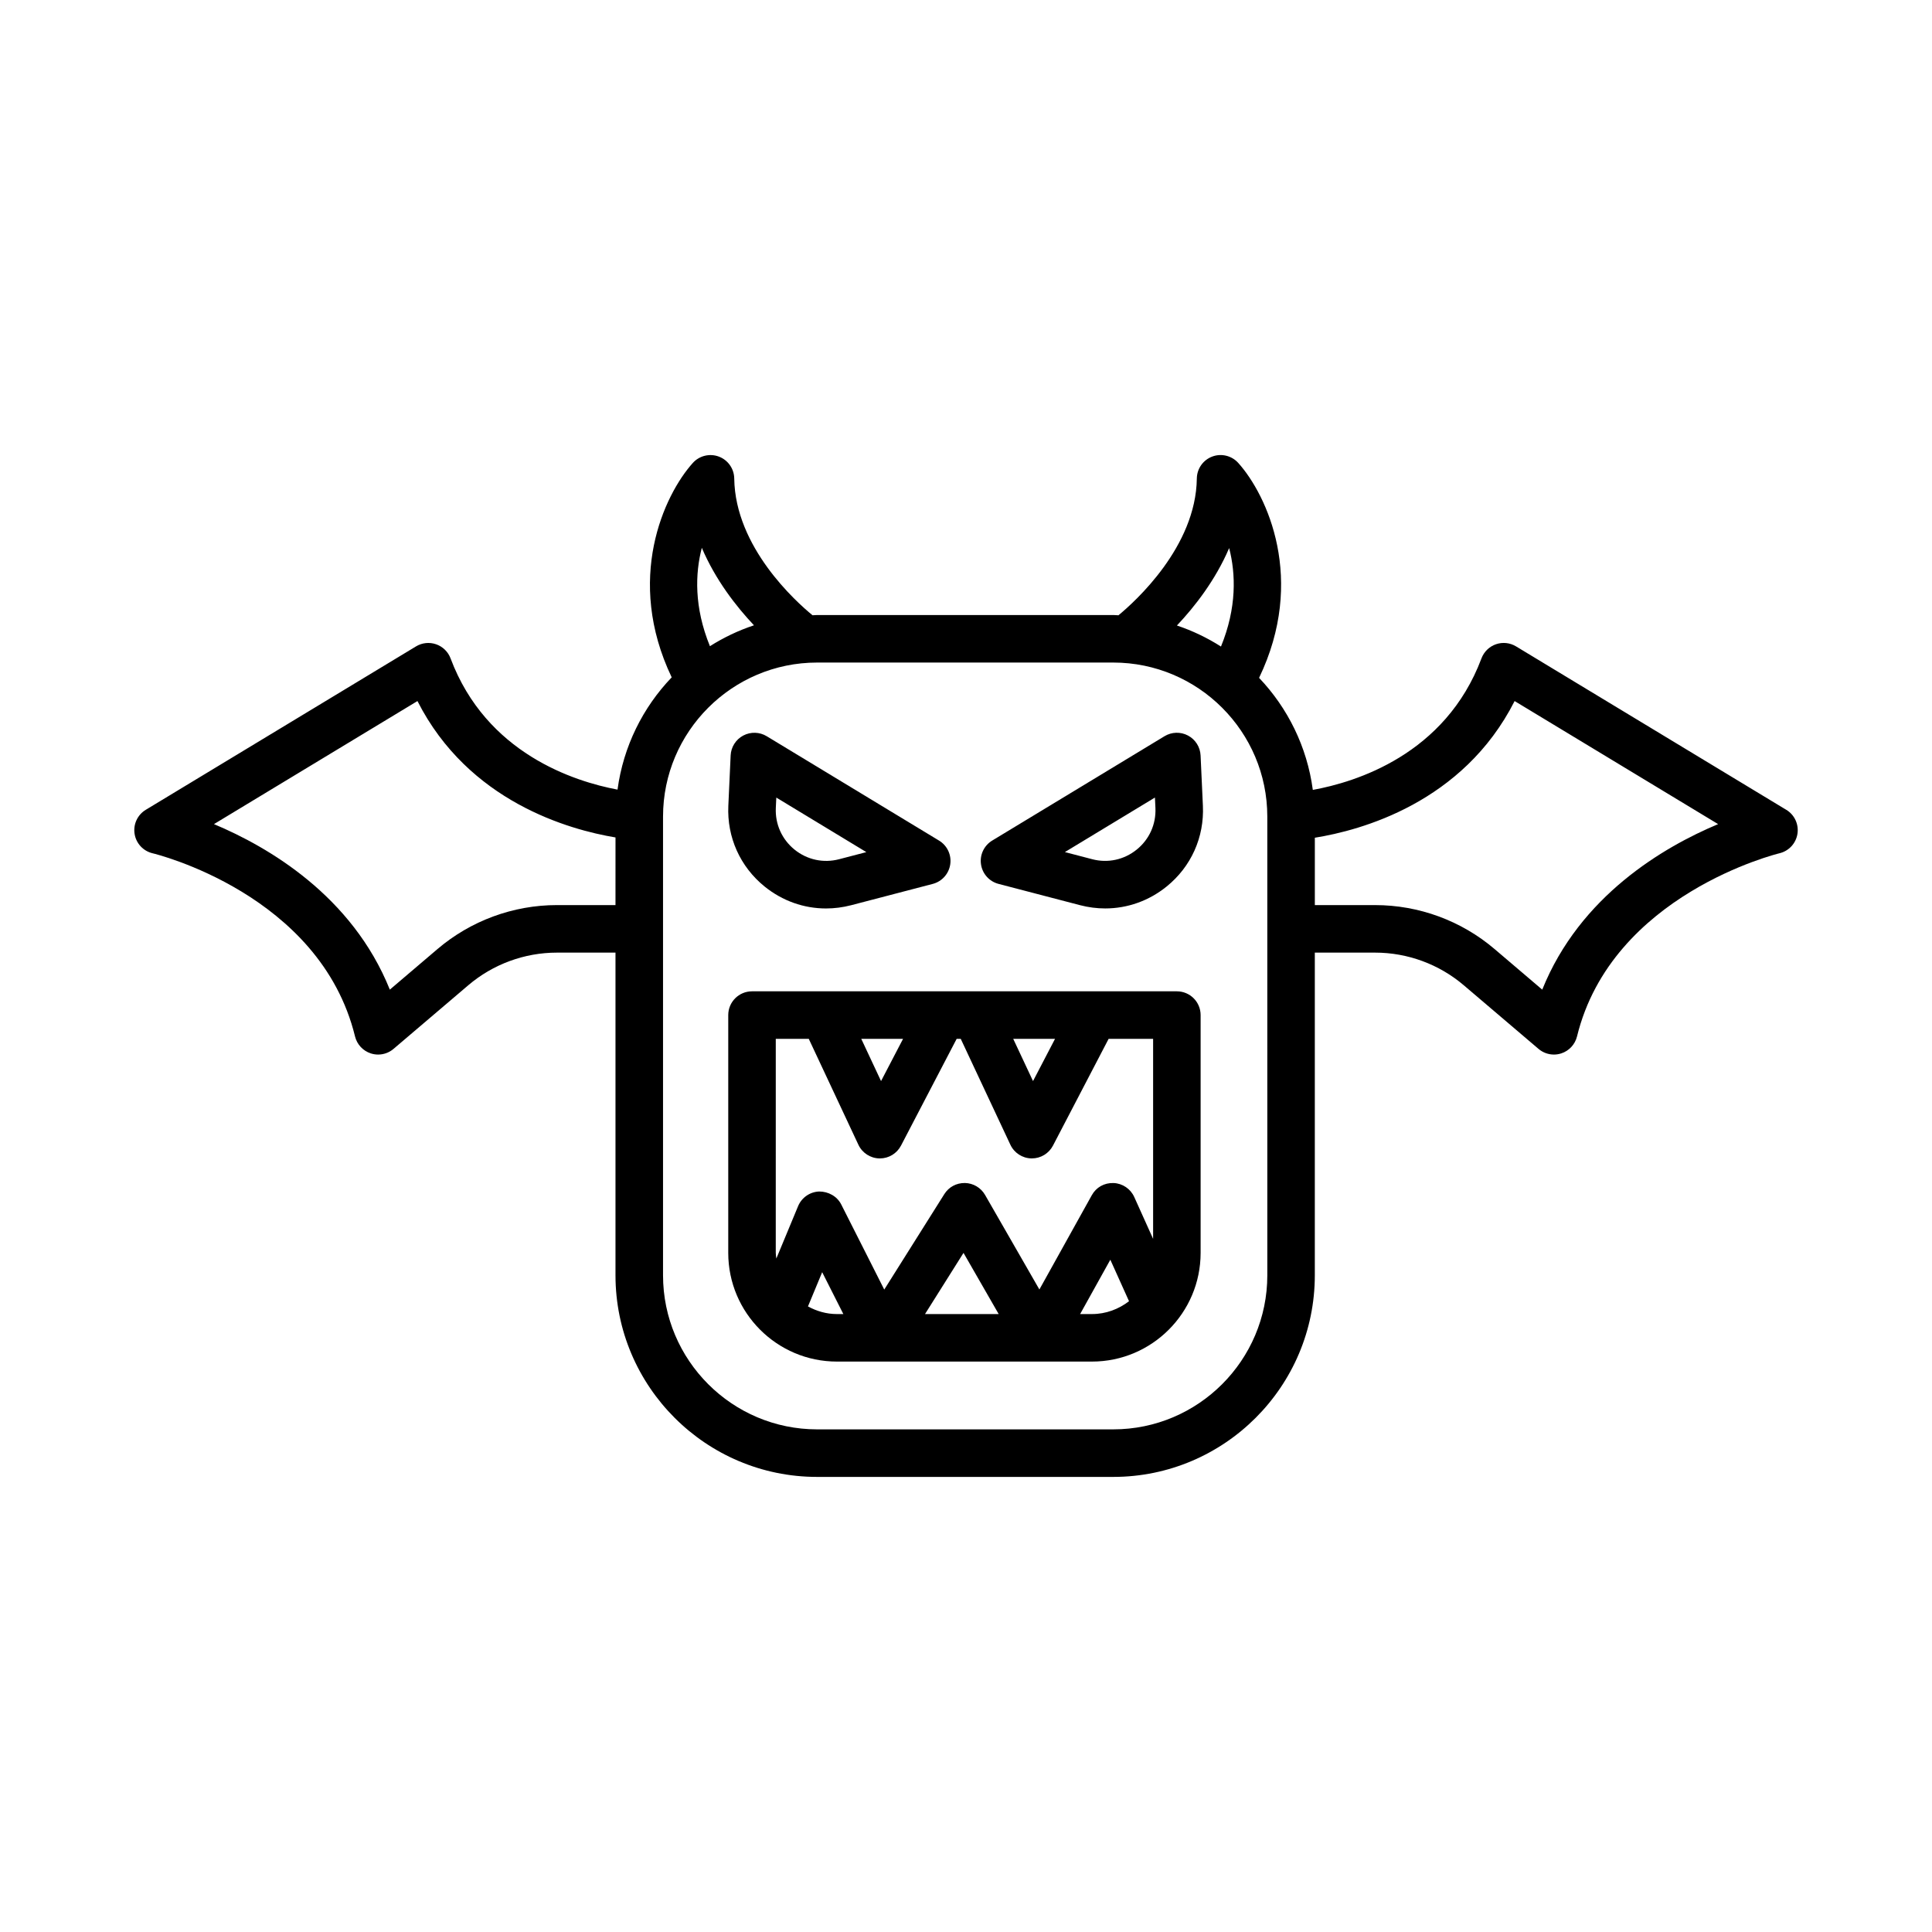 <?xml version="1.0" encoding="UTF-8"?>
<!-- Uploaded to: SVG Repo, www.svgrepo.com, Generator: SVG Repo Mixer Tools -->
<svg fill="#000000" width="800px" height="800px" version="1.1" viewBox="144 144 512 512" xmlns="http://www.w3.org/2000/svg">
 <g>
  <path d="m455.88 406.71h-112.59c-3.481 0-6.297 2.82-6.297 6.297v63.02c0 15.883 12.922 28.805 28.801 28.805h67.582c15.879 0 28.801-12.922 28.801-28.805v-63.02c0-3.477-2.816-6.297-6.297-6.297zm-32.289 12.598-5.828 11.188-5.246-11.188zm-40.273 0-5.832 11.188-5.242-11.188zm-33.73 0h8.746l13.148 28.059c1.016 2.168 3.172 3.574 5.566 3.625h0.137c2.344 0 4.496-1.305 5.586-3.387l14.754-28.301h1.082l13.152 28.059c1.016 2.168 3.172 3.574 5.566 3.625h0.137c2.344 0 4.496-1.305 5.586-3.387l14.75-28.301h11.789v53.012l-5-11.094c-0.984-2.172-3.102-3.606-5.481-3.703-2.484-0.078-4.617 1.148-5.769 3.231l-13.887 24.98-14.398-25.059c-1.102-1.914-3.125-3.113-5.332-3.16-2.305-0.02-4.281 1.074-5.461 2.941l-15.922 25.301-11.391-22.535c-1.105-2.195-3.434-3.461-5.856-3.453-2.461 0.094-4.637 1.609-5.586 3.879l-5.766 13.887c-0.047-0.504-0.152-0.992-0.152-1.508zm59.07 72.93h-19.52l10.203-16.211zm-50.539-2.023 3.766-9.074 5.609 11.098h-1.699c-2.793 0-5.383-0.777-7.676-2.023zm72.125 2.023 8.004-14.398 4.953 10.992c-2.734 2.106-6.113 3.406-9.824 3.406z"/>
  <path d="m617.38 358.61-71.617-43.312c-1.598-0.973-3.555-1.176-5.324-0.562-1.766 0.613-3.172 1.988-3.832 3.738-9.582 25.551-33.414 32.816-44.695 34.859-1.523-11.434-6.66-21.723-14.242-29.691 12.508-26.012 2.164-48.402-5.519-56.957-1.734-1.934-4.488-2.598-6.898-1.688-2.43 0.91-4.047 3.219-4.082 5.812-0.234 18.098-16.363 32.617-20.77 36.25-0.465-0.012-0.918-0.07-1.383-0.07l-78.48 0.004c-0.406 0-0.801 0.051-1.207 0.062-4.418-3.621-20.508-18.047-20.75-36.242-0.035-2.594-1.656-4.902-4.082-5.812-2.41-0.902-5.164-0.246-6.898 1.688-7.672 8.539-17.996 30.863-5.594 56.816-7.641 7.969-12.812 18.285-14.359 29.754-11.465-2.16-34.797-9.586-44.246-34.781-0.656-1.754-2.066-3.125-3.832-3.738-1.77-0.613-3.723-0.41-5.324 0.562l-71.621 43.309c-2.188 1.324-3.363 3.848-2.957 6.379 0.398 2.531 2.301 4.566 4.797 5.144 0.438 0.102 44.367 10.711 53.621 48.535 0.523 2.121 2.102 3.82 4.184 4.496 0.633 0.203 1.285 0.305 1.938 0.305 1.477 0 2.926-0.52 4.082-1.504l19.809-16.863c6.551-5.578 14.895-8.648 23.5-8.648h15.512v85.512c0 29.461 23.965 53.43 53.43 53.43h78.473c29.457 0 53.426-23.965 53.426-53.43v-85.512h15.973c8.605 0 16.949 3.07 23.5 8.648l19.809 16.863c1.156 0.984 2.609 1.504 4.082 1.504 0.652 0 1.305-0.102 1.938-0.305 2.078-0.672 3.66-2.375 4.184-4.496 9.219-37.664 53.191-48.434 53.633-48.539 2.492-0.586 4.387-2.621 4.785-5.152 0.395-2.523-0.77-5.043-2.957-6.367zm-147.64-69.367c1.758 6.82 2.055 15.785-2.168 26.098-3.625-2.305-7.531-4.188-11.676-5.574 4.707-4.984 10.199-12.004 13.844-20.523zm-139.75-0.062c3.629 8.516 9.109 15.535 13.82 20.531-4.141 1.371-8.047 3.246-11.672 5.535-4.215-10.328-3.918-19.273-2.148-26.066zm-38.387 94.676c-11.594 0-22.84 4.141-31.668 11.656l-12.625 10.75c-9.992-24.852-32.176-37.812-46.609-43.863l53.93-32.613c13.539 26.684 40.195 34.102 52.484 36.145l-0.004 17.926zm188.25 98.109c0 22.516-18.316 40.832-40.828 40.832h-78.477c-22.516 0-40.836-18.316-40.836-40.832v-121.55c0-22.516 18.32-40.832 40.836-40.832h78.473c22.516 0 40.828 18.316 40.828 40.832zm72.859-75.699-12.625-10.75c-8.824-7.519-20.074-11.656-31.668-11.656h-15.973v-17.852c12.066-1.934 39.23-9.191 52.945-36.219l53.93 32.613c-14.434 6.047-36.617 19.012-46.609 43.863z"/>
  <path d="m458.84 338.93c-1.961-1.047-4.328-0.977-6.223 0.168l-45.672 27.66c-2.164 1.312-3.34 3.793-2.969 6.293 0.363 2.504 2.188 4.547 4.637 5.188l21.629 5.648c2.215 0.578 4.453 0.859 6.66 0.859 5.859 0 11.562-2 16.273-5.816 6.496-5.258 9.992-13.059 9.605-21.402l-0.613-13.336c-0.105-2.215-1.367-4.219-3.328-5.262zm-13.594 30.215c-3.344 2.711-7.664 3.644-11.82 2.551l-7.219-1.887 23.863-14.453 0.129 2.754c0.199 4.305-1.605 8.328-4.953 11.035z"/>
  <path d="m346.63 378.94c4.719 3.816 10.41 5.812 16.273 5.812 2.207 0 4.445-0.285 6.66-0.859l21.625-5.648c2.449-0.641 4.273-2.684 4.637-5.188 0.367-2.504-0.805-4.984-2.969-6.293l-45.672-27.66c-1.891-1.148-4.258-1.215-6.227-0.172-1.961 1.047-3.223 3.047-3.328 5.266l-0.613 13.336c-0.379 8.348 3.125 16.148 9.613 21.406zm3.098-23.578 23.863 14.457-7.215 1.883c-4.152 1.09-8.477 0.156-11.82-2.551-3.344-2.711-5.152-6.734-4.957-11.035z"/>
 </g>
</svg>